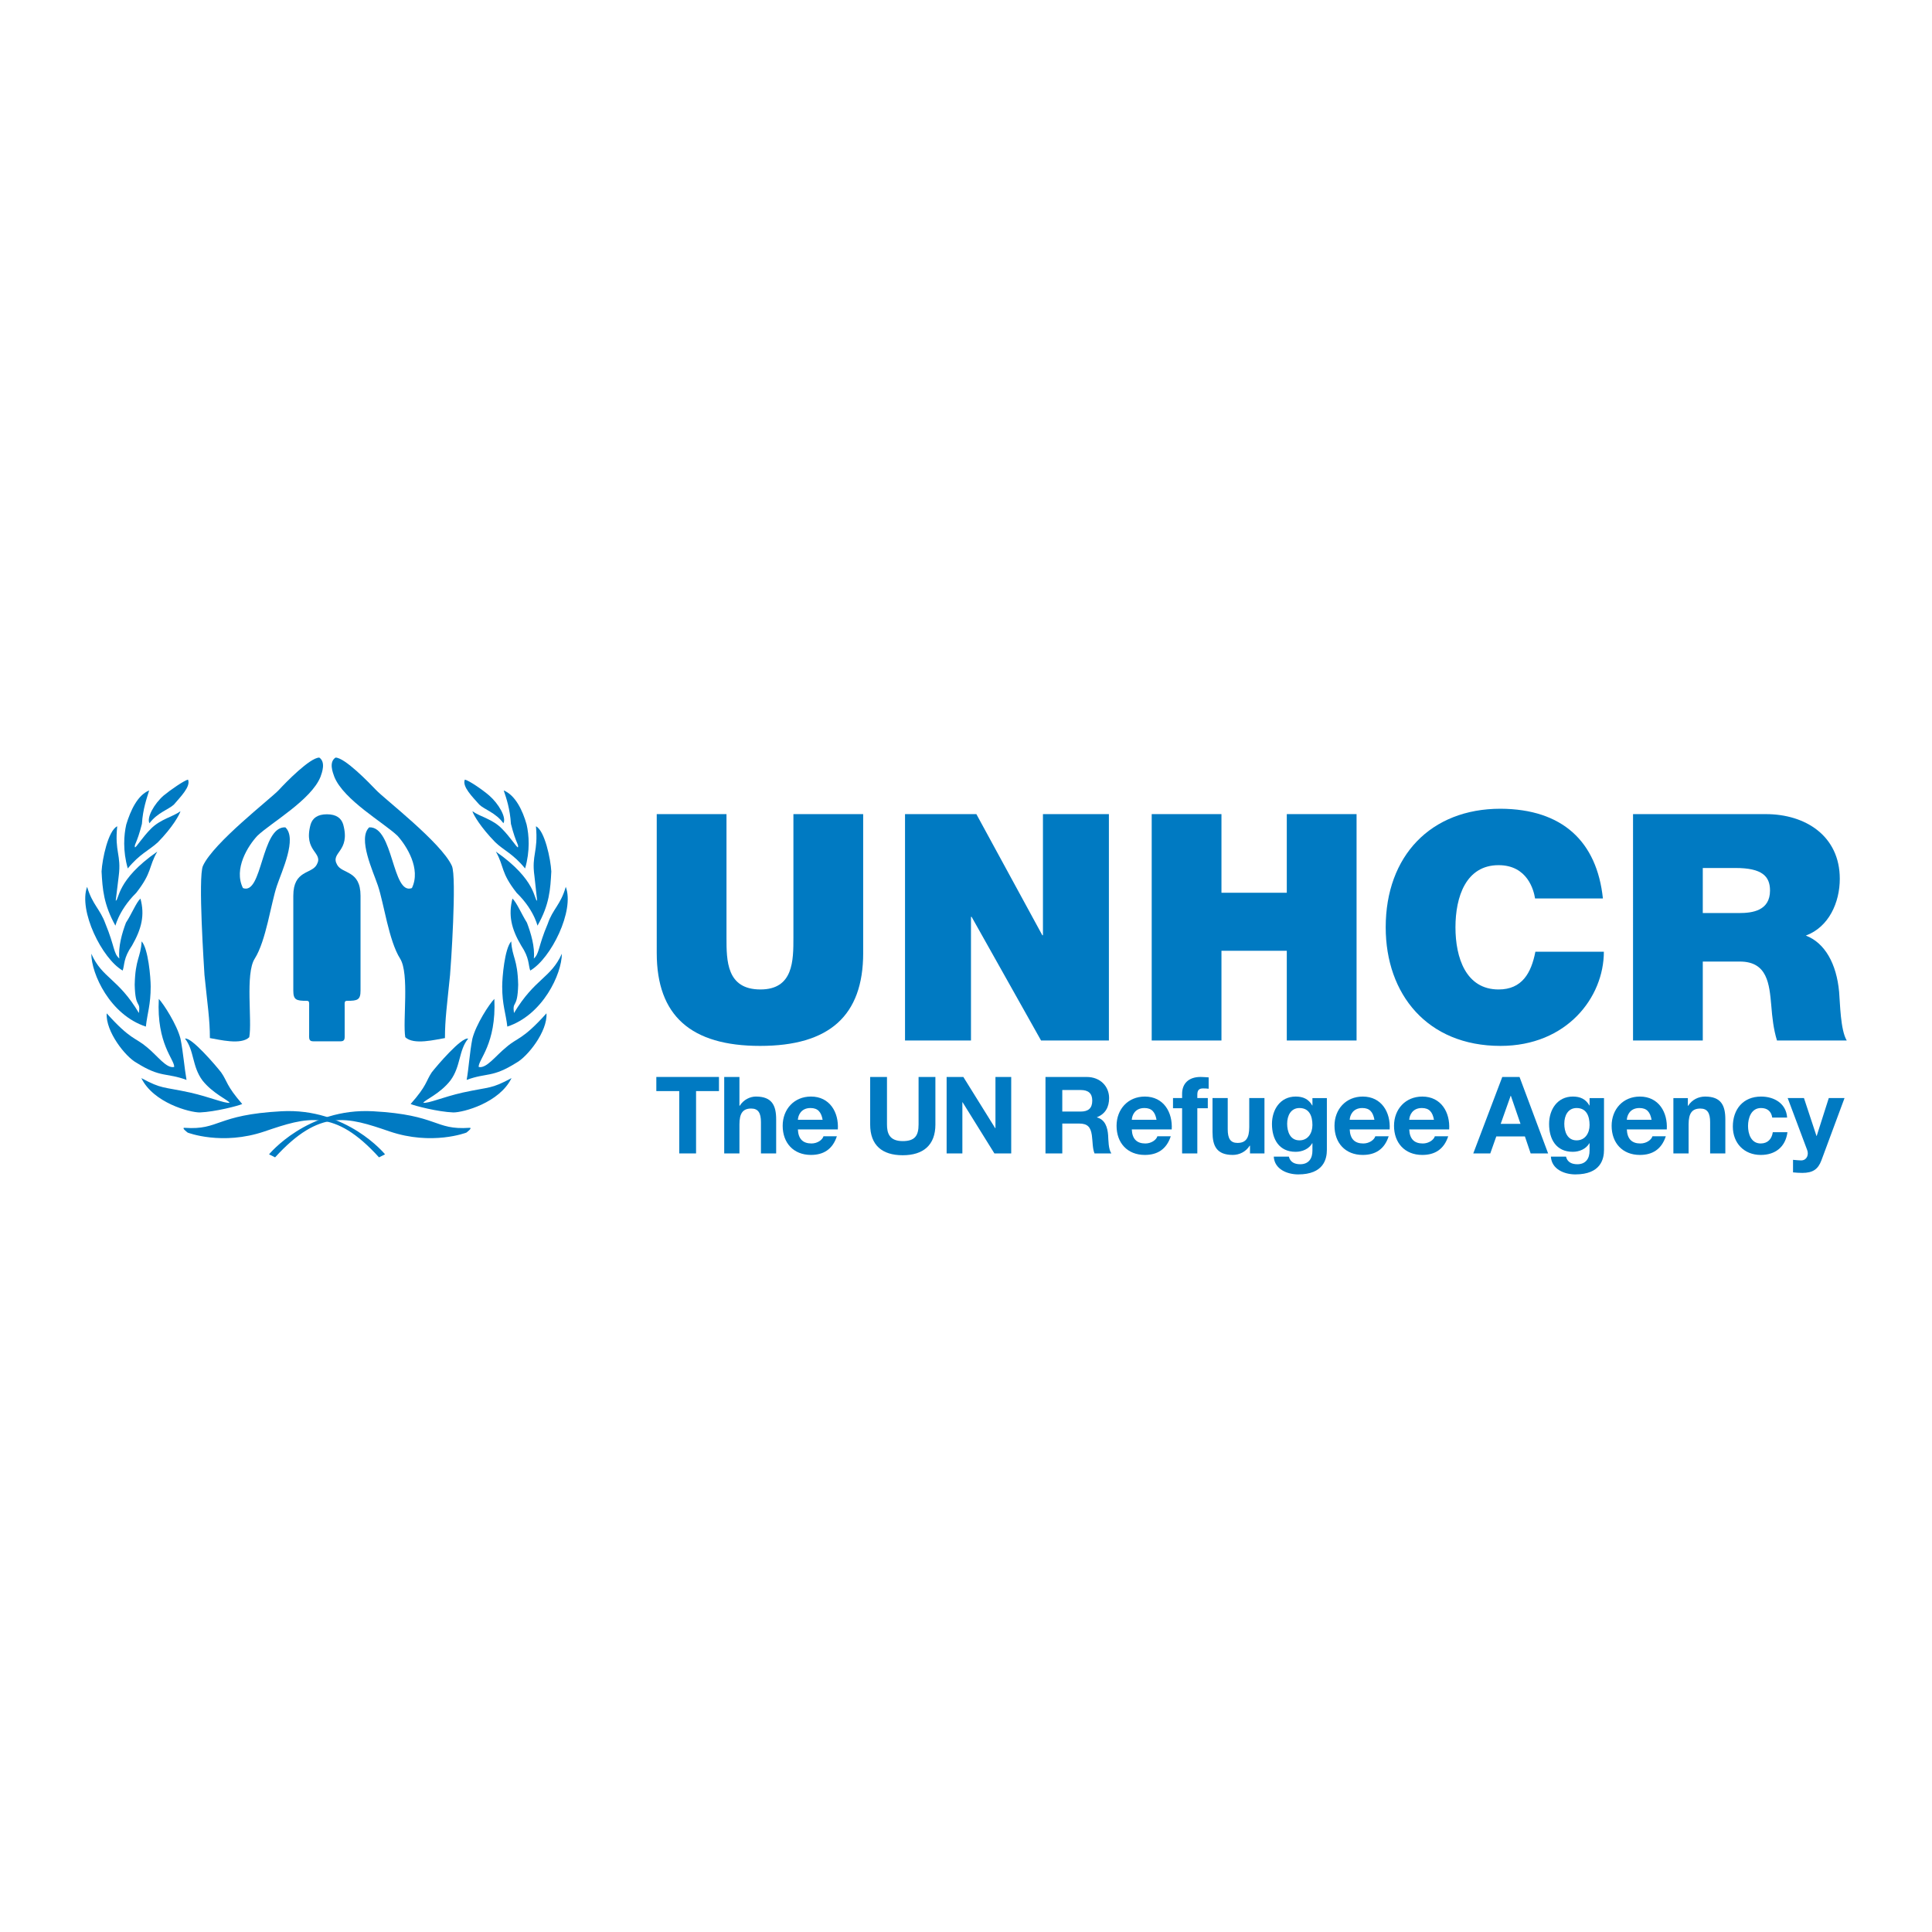 <?xml version="1.0" encoding="utf-8"?>
<!-- Generator: Adobe Illustrator 13.0.0, SVG Export Plug-In . SVG Version: 6.00 Build 14948)  -->
<!DOCTYPE svg PUBLIC "-//W3C//DTD SVG 1.0//EN" "http://www.w3.org/TR/2001/REC-SVG-20010904/DTD/svg10.dtd">
<svg version="1.0" id="Layer_1" xmlns="http://www.w3.org/2000/svg" xmlns:xlink="http://www.w3.org/1999/xlink" x="0px" y="0px"
	 width="192.756px" height="192.756px" viewBox="0 0 192.756 192.756" enable-background="new 0 0 192.756 192.756"
	 xml:space="preserve">
<g>
	<polygon fill-rule="evenodd" clip-rule="evenodd" fill="#FFFFFF" points="0,0 192.756,0 192.756,192.756 0,192.756 0,0 	"/>
	<path fill-rule="evenodd" clip-rule="evenodd" fill="#007AC2" d="M33.956,103.894c0.493,0,0.432-0.281,0.432-0.806
		c0-0.521,0-2.018,0-2.543s-0.052-0.693,0.249-0.693c1.046,0,1.333-0.094,1.333-1.029V89.37c0-2.574-1.819-2.149-2.333-3.089
		c-0.727-1.273,1.361-1.273,0.604-4.029c-0.192-0.623-0.683-1.011-1.625-1.011s-1.434,0.388-1.626,1.011
		c-0.758,2.756,1.333,2.756,0.603,4.029c-0.515,0.939-2.33,0.515-2.33,3.089v9.452c0,0.936,0.282,1.029,1.333,1.029
		c0.296,0,0.247,0.168,0.247,0.693s0,2.021,0,2.543c0,0.524-0.062,0.806,0.433,0.806C31.462,103.894,33.766,103.894,33.956,103.894
		L33.956,103.894z"/>
	<path fill-rule="evenodd" clip-rule="evenodd" fill="#007AC2" d="M25.68,83.385c-0.928,0.989-2.399,3.298-1.44,5.218
		c1.95,0.75,1.802-6.179,4.229-6.059c1.203,1.111-0.357,4.379-0.838,5.82c-0.602,1.771-1.079,5.489-2.221,7.288
		c-0.957,1.5-0.238,6.209-0.541,7.829c-0.808,0.809-3,0.239-3.928,0.088c0-1.857-0.242-3.326-0.541-6.296
		c-0.029-0.599-0.661-9.779-0.151-10.888c1.05-2.311,6.778-6.719,7.561-7.559c0.689-0.751,3.116-3.241,4.048-3.241
		c0.658,0.451,0.27,1.501,0.119,1.918C31.05,79.815,27.028,82.095,25.68,83.385L25.68,83.385z"/>
	<path fill-rule="evenodd" clip-rule="evenodd" fill="#007AC2" d="M39.656,83.385c0.898,0.989,2.369,3.298,1.439,5.218
		c-1.979,0.75-1.829-6.179-4.258-6.059c-1.17,1.111,0.387,4.379,0.869,5.82c0.599,1.771,1.079,5.489,2.219,7.288
		c0.932,1.5,0.239,6.209,0.509,7.829c0.839,0.809,3.001,0.239,3.958,0.088c0-1.857,0.212-3.326,0.51-6.296
		c0.061-0.599,0.691-9.779,0.181-10.888c-1.048-2.311-6.778-6.719-7.556-7.559c-0.722-0.751-3.12-3.241-4.051-3.241
		c-0.69,0.451-0.27,1.501-0.12,1.918C34.289,79.815,38.306,82.095,39.656,83.385L39.656,83.385z"/>
	<path fill-rule="evenodd" clip-rule="evenodd" fill="#007AC2" d="M17.348,80.275c-0.512,0.479-1.654,0.81-2.437,1.862
		c-0.299-0.571,0.481-1.952,1.412-2.764c0.693-0.573,2.044-1.502,2.435-1.592C19.06,78.472,17.979,79.523,17.348,80.275
		L17.348,80.275z"/>
	<path fill-rule="evenodd" clip-rule="evenodd" fill="#007AC2" d="M15.755,84.03c-0.873,0.813-1.802,1.144-3.007,2.616
		c-0.509-1.773-0.39-3.336-0.15-4.388c0.422-1.382,1.111-2.915,2.285-3.397c-0.239,0.782-0.633,1.864-0.723,3.337
		c-0.51,2.014-0.81,2.075-0.689,2.344c0.118,0,0.779-1.052,1.592-1.863c0.961-0.962,2.162-1.174,2.943-1.743
		C17.888,81.327,17.197,82.558,15.755,84.03L15.755,84.03z"/>
	<path fill-rule="evenodd" clip-rule="evenodd" fill="#007AC2" d="M11.516,92.356c-1.17-2.104-1.292-3.637-1.382-5.41
		c0.062-1.233,0.661-4.088,1.562-4.507c-0.27,2.583,0.423,2.825,0.15,4.958c0,0.12-0.3,2.344-0.3,2.464
		c0.361-0.059,0.03-2.044,4.148-4.897c-0.902,1.562-0.482,2.043-2.104,4.117C11.696,90.943,11.426,92.777,11.516,92.356
		L11.516,92.356z"/>
	<path fill-rule="evenodd" clip-rule="evenodd" fill="#007AC2" d="M13.171,94.339c-0.874,1.262-0.723,1.894-0.932,2.495
		c-2.076-1.202-4.419-5.98-3.549-8.354c0.541,1.802,1.293,2.193,1.834,3.695c0.932,2.255,0.783,2.947,1.383,3.457
		c-0.123-1.172,0.271-2.555,0.661-3.577c0.573-0.87,1.021-2.014,1.444-2.405C14.46,91.305,14.131,92.658,13.171,94.339
		L13.171,94.339z"/>
	<path fill-rule="evenodd" clip-rule="evenodd" fill="#007AC2" d="M15.034,98.426c0,1.835-0.333,2.645-0.481,3.998
		c-3.578-1.172-5.442-5.259-5.442-7.272c1.084,2.465,2.674,2.434,4.75,5.919c0.179-1.32-0.362-0.329-0.422-2.823
		c0.061-2.616,0.602-2.706,0.692-4.327C14.792,94.64,15.034,97.526,15.034,98.426L15.034,98.426z"/>
	<path fill-rule="evenodd" clip-rule="evenodd" fill="#007AC2" d="M18.007,103.626c0.273,1.354,0.393,2.946,0.602,4.117
		c-2.044-0.75-2.556-0.181-4.99-1.712c-1.11-0.601-3.095-3.126-2.973-4.93c2.402,2.676,2.825,2.374,3.998,3.366
		c1.079,0.871,1.95,2.165,2.734,1.984c0.057-0.721-1.773-2.285-1.534-6.792C16.324,100.17,17.646,102.213,18.007,103.626
		L18.007,103.626z"/>
	<path fill-rule="evenodd" clip-rule="evenodd" fill="#007AC2" d="M22.064,106.993c0.632,0.901,0.483,1.291,2.103,3.155
		c-0.391,0.181-2.703,0.78-4.236,0.841c-1.019,0-4.627-0.96-5.83-3.427c2.071,1.113,2.104,0.843,4.869,1.444
		c1.982,0.45,3.396,1.081,3.936,1.022c-0.119-0.271-1.653-0.902-2.704-2.227c-1.054-1.411-0.812-3.004-1.745-4.177
		C19.09,103.445,21.552,106.332,22.064,106.993L22.064,106.993z"/>
	<path fill-rule="evenodd" clip-rule="evenodd" fill="#007AC2" d="M47.819,80.275c0.482,0.479,1.655,0.81,2.405,1.862
		c0.33-0.571-0.479-1.952-1.411-2.764c-0.661-0.573-2.013-1.502-2.435-1.592C46.079,78.472,47.159,79.523,47.819,80.275
		L47.819,80.275z"/>
	<path fill-rule="evenodd" clip-rule="evenodd" fill="#007AC2" d="M49.413,84.03c0.841,0.813,1.773,1.144,2.976,2.616
		c0.512-1.773,0.391-3.336,0.151-4.388c-0.39-1.382-1.112-2.915-2.286-3.397c0.272,0.782,0.632,1.864,0.722,3.337
		c0.511,2.014,0.812,2.075,0.693,2.344c-0.121,0-0.783-1.052-1.593-1.863c-0.934-0.962-2.136-1.174-2.946-1.743
		C47.25,81.327,47.972,82.558,49.413,84.03L49.413,84.03z"/>
	<path fill-rule="evenodd" clip-rule="evenodd" fill="#007AC2" d="M53.623,92.356c1.2-2.104,1.29-3.637,1.381-5.41
		c-0.061-1.233-0.661-4.088-1.532-4.507c0.239,2.583-0.451,2.825-0.152,4.958c0,0.12,0.272,2.344,0.272,2.464
		c-0.331-0.059-0.03-2.044-4.118-4.897c0.872,1.562,0.449,2.043,2.074,4.117C53.472,90.943,53.711,92.777,53.623,92.356
		L53.623,92.356z"/>
	<path fill-rule="evenodd" clip-rule="evenodd" fill="#007AC2" d="M51.999,94.339c0.841,1.262,0.69,1.894,0.902,2.495
		c2.073-1.202,4.446-5.98,3.546-8.354c-0.511,1.802-1.292,2.193-1.802,3.695c-0.963,2.255-0.812,2.947-1.383,3.457
		c0.12-1.172-0.302-2.555-0.691-3.577c-0.542-0.87-1.022-2.014-1.444-2.405C50.706,91.305,51.006,92.658,51.999,94.339
		L51.999,94.339z"/>
	<path fill-rule="evenodd" clip-rule="evenodd" fill="#007AC2" d="M50.104,98.426c0,1.835,0.36,2.645,0.512,3.998
		c3.546-1.172,5.44-5.259,5.44-7.272c-1.114,2.465-2.675,2.434-4.777,5.919c-0.182-1.32,0.359-0.329,0.42-2.823
		c-0.061-2.616-0.602-2.706-0.693-4.327C50.346,94.64,50.104,97.526,50.104,98.426L50.104,98.426z"/>
	<path fill-rule="evenodd" clip-rule="evenodd" fill="#007AC2" d="M47.13,103.626c-0.271,1.354-0.36,2.946-0.571,4.117
		c2.013-0.75,2.522-0.181,4.958-1.712c1.111-0.601,3.126-3.126,3.004-4.93c-2.403,2.676-2.853,2.374-3.996,3.366
		c-1.082,0.871-1.983,2.165-2.767,1.984c-0.059-0.721,1.775-2.285,1.564-6.792C48.814,100.17,47.489,102.213,47.13,103.626
		L47.13,103.626z"/>
	<path fill-rule="evenodd" clip-rule="evenodd" fill="#007AC2" d="M43.072,106.993c-0.601,0.901-0.451,1.291-2.105,3.155
		c0.421,0.181,2.707,0.78,4.271,0.841c0.991,0,4.597-0.96,5.797-3.427c-2.072,1.113-2.102,0.843-4.867,1.444
		c-1.984,0.45-3.366,1.081-3.937,1.022c0.12-0.271,1.684-0.902,2.706-2.227c1.05-1.411,0.811-3.004,1.773-4.177
		C46.047,103.445,43.584,106.332,43.072,106.993L43.072,106.993z"/>
	<path fill-rule="evenodd" clip-rule="evenodd" fill="#007AC2" d="M27.445,115.469l-0.603-0.301c0,0,3.82-4.659,10.371-4.298
		c6.551,0.36,6.1,1.893,9.616,1.653c0.39-0.029-0.302,0.479-0.302,0.479s-3.424,1.322-7.661-0.12
		C34.658,111.44,31.921,110.568,27.445,115.469L27.445,115.469z"/>
	<path fill-rule="evenodd" clip-rule="evenodd" fill="#007AC2" d="M37.813,115.469l0.603-0.301c0,0-3.791-4.659-10.342-4.298
		c-6.58,0.36-6.131,1.893-9.646,1.653c-0.389-0.029,0.3,0.479,0.3,0.479s3.427,1.322,7.666-0.12
		C30.63,111.44,33.365,110.568,37.813,115.469L37.813,115.469z"/>
	<polygon fill-rule="evenodd" clip-rule="evenodd" fill="#007AC2" points="67.769,108.858 65.482,108.858 65.482,107.448 
		71.732,107.448 71.732,108.858 69.446,108.858 69.446,115.077 67.769,115.077 67.769,108.858 	"/>
	<path fill-rule="evenodd" clip-rule="evenodd" fill="#007AC2" d="M72.255,107.448h1.519v2.874h0.031
		c0.385-0.62,1.047-0.919,1.614-0.919c1.613,0,2.019,0.907,2.019,2.276v3.397H75.92v-3.12c0-0.907-0.267-1.357-0.971-1.357
		c-0.823,0-1.175,0.459-1.175,1.582v2.896h-1.519V107.448L72.255,107.448z"/>
	<path fill-rule="evenodd" clip-rule="evenodd" fill="#007AC2" d="M79.605,112.684c0.043,0.961,0.514,1.4,1.357,1.4
		c0.61,0,1.1-0.375,1.196-0.717h1.336c-0.427,1.303-1.336,1.86-2.585,1.86c-1.741,0-2.821-1.197-2.821-2.907
		c0-1.655,1.145-2.917,2.821-2.917c1.881,0,2.789,1.581,2.682,3.28H79.605L79.605,112.684z M82.074,111.722
		c-0.139-0.769-0.471-1.174-1.208-1.174c-0.961,0-1.239,0.747-1.261,1.174H82.074L82.074,111.722z"/>
	<path fill-rule="evenodd" clip-rule="evenodd" fill="#007AC2" d="M93.325,112.192c0,2.062-1.219,3.066-3.259,3.066
		c-2.051,0-3.249-0.994-3.249-3.066v-4.744h1.678v4.744c0,0.833,0.213,1.656,1.571,1.656c1.196,0,1.581-0.524,1.581-1.656v-4.744
		h1.678V112.192L93.325,112.192z"/>
	<polygon fill-rule="evenodd" clip-rule="evenodd" fill="#007AC2" points="94.445,107.448 96.112,107.448 99.296,112.566 
		99.317,112.566 99.317,107.448 100.889,107.448 100.889,115.077 99.211,115.077 96.037,109.971 96.016,109.971 96.016,115.077 
		94.445,115.077 94.445,107.448 	"/>
	<path fill-rule="evenodd" clip-rule="evenodd" fill="#007AC2" d="M105.984,108.751h1.837c0.748,0,1.154,0.321,1.154,1.059
		c0,0.771-0.406,1.09-1.154,1.09h-1.837V108.751L105.984,108.751z M104.306,115.077h1.679v-2.981h1.677
		c0.844,0,1.153,0.353,1.271,1.155c0.086,0.607,0.063,1.345,0.267,1.826h1.679c-0.299-0.428-0.289-1.325-0.321-1.806
		c-0.054-0.769-0.288-1.57-1.112-1.784v-0.021c0.846-0.343,1.209-1.016,1.209-1.911c0-1.154-0.865-2.106-2.234-2.106h-4.113V115.077
		L104.306,115.077z"/>
	<path fill-rule="evenodd" clip-rule="evenodd" fill="#007AC2" d="M112.919,111.722c0.021-0.427,0.298-1.174,1.26-1.174
		c0.736,0,1.068,0.405,1.208,1.174H112.919L112.919,111.722z M116.902,112.684c0.107-1.699-0.801-3.28-2.682-3.28
		c-1.678,0-2.82,1.262-2.82,2.917c0,1.71,1.079,2.907,2.82,2.907c1.251,0,2.159-0.558,2.587-1.86h-1.336
		c-0.097,0.342-0.589,0.717-1.197,0.717c-0.843,0-1.313-0.439-1.355-1.4H116.902L116.902,112.684z"/>
	<path fill-rule="evenodd" clip-rule="evenodd" fill="#007AC2" d="M117.939,110.568h-0.908v-1.014h0.908v-0.43
		c0-0.971,0.608-1.677,1.848-1.677c0.268,0,0.546,0.032,0.802,0.044v1.132c-0.181-0.021-0.362-0.031-0.556-0.031
		c-0.404,0-0.576,0.17-0.576,0.63v0.332h1.046v1.014h-1.046v4.509h-1.518V110.568L117.939,110.568z"/>
	<path fill-rule="evenodd" clip-rule="evenodd" fill="#007AC2" d="M126.155,115.077h-1.442v-0.77h-0.033
		c-0.385,0.618-1.046,0.92-1.687,0.92c-1.614,0-2.02-0.91-2.02-2.277v-3.396h1.518v3.118c0,0.909,0.267,1.357,0.972,1.357
		c0.822,0,1.175-0.46,1.175-1.582v-2.894h1.518V115.077L126.155,115.077z"/>
	<path fill-rule="evenodd" clip-rule="evenodd" fill="#007AC2" d="M129.647,113.773c-0.93,0-1.227-0.866-1.227-1.656
		c0-0.822,0.373-1.569,1.227-1.569c0.984,0,1.294,0.801,1.294,1.698C130.941,113.036,130.515,113.773,129.647,113.773
		L129.647,113.773z M132.383,109.555h-1.441v0.736h-0.022c-0.361-0.642-0.918-0.888-1.645-0.888c-1.549,0-2.371,1.304-2.371,2.735
		c0,1.518,0.704,2.778,2.36,2.778c0.662,0,1.325-0.278,1.655-0.855h0.022v0.727c0.01,0.791-0.375,1.368-1.218,1.368
		c-0.534,0-0.994-0.192-1.133-0.758h-1.507c0.074,1.26,1.347,1.772,2.437,1.772c2.543,0,2.862-1.539,2.862-2.446V109.555
		L132.383,109.555z"/>
	<path fill-rule="evenodd" clip-rule="evenodd" fill="#007AC2" d="M134.659,111.722c0.021-0.427,0.299-1.174,1.261-1.174
		c0.737,0,1.067,0.405,1.207,1.174H134.659L134.659,111.722z M138.646,112.684c0.106-1.699-0.803-3.28-2.684-3.28
		c-1.676,0-2.819,1.262-2.819,2.917c0,1.71,1.079,2.907,2.819,2.907c1.251,0,2.159-0.558,2.586-1.86h-1.335
		c-0.097,0.342-0.588,0.717-1.196,0.717c-0.844,0-1.314-0.439-1.357-1.4H138.646L138.646,112.684z"/>
	<path fill-rule="evenodd" clip-rule="evenodd" fill="#007AC2" d="M140.601,111.722c0.021-0.427,0.298-1.174,1.26-1.174
		c0.736,0,1.068,0.405,1.206,1.174H140.601L140.601,111.722z M144.584,112.684c0.106-1.699-0.801-3.28-2.681-3.28
		c-1.679,0-2.821,1.262-2.821,2.917c0,1.71,1.079,2.907,2.821,2.907c1.251,0,2.158-0.558,2.586-1.86h-1.335
		c-0.098,0.342-0.59,0.717-1.198,0.717c-0.845,0-1.313-0.439-1.355-1.4H144.584L144.584,112.684z"/>
	<path fill-rule="evenodd" clip-rule="evenodd" fill="#007AC2" d="M150.718,109.328h0.021l0.962,2.799h-1.976L150.718,109.328
		L150.718,109.328z M146.989,115.077h1.697l0.6-1.698h2.853l0.575,1.698h1.742l-2.852-7.629h-1.721L146.989,115.077L146.989,115.077
		z"/>
	<path fill-rule="evenodd" clip-rule="evenodd" fill="#007AC2" d="M157.298,113.773c-0.929,0-1.228-0.866-1.228-1.656
		c0-0.822,0.372-1.569,1.228-1.569c0.983,0,1.294,0.801,1.294,1.698C158.592,113.036,158.164,113.773,157.298,113.773
		L157.298,113.773z M160.033,109.555h-1.441v0.736h-0.022c-0.362-0.642-0.919-0.888-1.645-0.888c-1.551,0-2.372,1.304-2.372,2.735
		c0,1.518,0.706,2.778,2.36,2.778c0.662,0,1.326-0.278,1.656-0.855h0.022v0.727c0.009,0.791-0.374,1.368-1.219,1.368
		c-0.534,0-0.994-0.192-1.132-0.758h-1.508c0.075,1.26,1.347,1.772,2.438,1.772c2.541,0,2.862-1.539,2.862-2.446V109.555
		L160.033,109.555z"/>
	<path fill-rule="evenodd" clip-rule="evenodd" fill="#007AC2" d="M162.309,111.722c0.021-0.427,0.299-1.174,1.261-1.174
		c0.737,0,1.069,0.405,1.207,1.174H162.309L162.309,111.722z M166.295,112.684c0.106-1.699-0.803-3.28-2.683-3.28
		c-1.679,0-2.819,1.262-2.819,2.917c0,1.71,1.077,2.907,2.819,2.907c1.251,0,2.158-0.558,2.585-1.86h-1.334
		c-0.097,0.342-0.59,0.717-1.197,0.717c-0.844,0-1.314-0.439-1.357-1.4H166.295L166.295,112.684z"/>
	<path fill-rule="evenodd" clip-rule="evenodd" fill="#007AC2" d="M166.956,109.555h1.442v0.768h0.032
		c0.385-0.62,1.048-0.919,1.688-0.919c1.612,0,2.019,0.907,2.019,2.276v3.397h-1.517v-3.12c0-0.907-0.268-1.357-0.973-1.357
		c-0.823,0-1.175,0.459-1.175,1.582v2.896h-1.518V109.555L166.956,109.555z"/>
	<path fill-rule="evenodd" clip-rule="evenodd" fill="#007AC2" d="M176.816,111.498c-0.095-0.62-0.491-0.95-1.12-0.95
		c-0.973,0-1.294,0.982-1.294,1.794c0,0.792,0.31,1.742,1.262,1.742c0.704,0,1.11-0.449,1.208-1.122h1.462
		c-0.191,1.463-1.208,2.266-2.66,2.266c-1.666,0-2.788-1.176-2.788-2.833c0-1.72,1.025-2.991,2.819-2.991
		c1.306,0,2.502,0.685,2.597,2.095H176.816L176.816,111.498z"/>
	<path fill-rule="evenodd" clip-rule="evenodd" fill="#007AC2" d="M181.722,115.771c-0.332,0.887-0.855,1.249-1.903,1.249
		c-0.31,0-0.618-0.02-0.928-0.052v-1.251c0.288,0.021,0.586,0.063,0.887,0.054c0.522-0.054,0.694-0.6,0.522-1.037l-1.943-5.18h1.624
		l1.25,3.781h0.021l1.206-3.781h1.571L181.722,115.771L181.722,115.771z"/>
	<path fill-rule="evenodd" clip-rule="evenodd" fill="#007AC2" d="M86.12,95.081c0,6.263-3.385,9.269-10.282,9.269
		c-6.898,0-10.315-3.006-10.315-9.269V81.224h6.959V93.53c0,2.309,0,5.188,3.387,5.188c3.29,0,3.29-2.88,3.29-5.188V81.224h6.96
		V95.081L86.12,95.081z"/>
	<polygon fill-rule="evenodd" clip-rule="evenodd" fill="#007AC2" points="90.294,81.224 97.412,81.224 103.992,93.308 
		104.055,93.308 104.055,81.224 110.635,81.224 110.635,103.811 103.867,103.811 96.938,91.474 96.875,91.474 96.875,103.811 
		90.294,103.811 90.294,81.224 	"/>
	<polygon fill-rule="evenodd" clip-rule="evenodd" fill="#007AC2" points="114.906,81.224 121.865,81.224 121.865,89.07 
		128.384,89.07 128.384,81.224 135.345,81.224 135.345,103.811 128.384,103.811 128.384,94.859 121.865,94.859 121.865,103.811 
		114.906,103.811 114.906,81.224 	"/>
	<path fill-rule="evenodd" clip-rule="evenodd" fill="#007AC2" d="M153.153,89.639c-0.127-0.824-0.759-3.321-3.639-3.321
		c-3.259,0-4.303,3.161-4.303,6.2c0,3.037,1.044,6.201,4.303,6.201c2.342,0,3.26-1.645,3.671-3.765h6.832
		c0,4.555-3.701,9.396-10.312,9.396c-7.307,0-11.453-5.158-11.453-11.832c0-7.118,4.493-11.83,11.453-11.83
		c6.199,0.029,9.619,3.289,10.218,8.952H153.153L153.153,89.639z"/>
	<path fill-rule="evenodd" clip-rule="evenodd" fill="#007AC2" d="M169.887,86.6h3.261c2.655,0,3.447,0.823,3.447,2.249
		c0,2.022-1.771,2.246-3.068,2.246h-3.64V86.6L169.887,86.6z M162.928,103.811h6.959v-7.876h3.704c2.752,0,2.939,2.247,3.131,4.399
		c0.094,1.171,0.219,2.341,0.568,3.478h6.962c-0.636-1.043-0.664-3.732-0.762-4.839c-0.253-2.817-1.422-4.905-3.322-5.631
		c2.311-0.855,3.388-3.322,3.388-5.663c0-4.273-3.42-6.454-7.372-6.454h-13.256V103.811L162.928,103.811z"/>
</g>
</svg>
